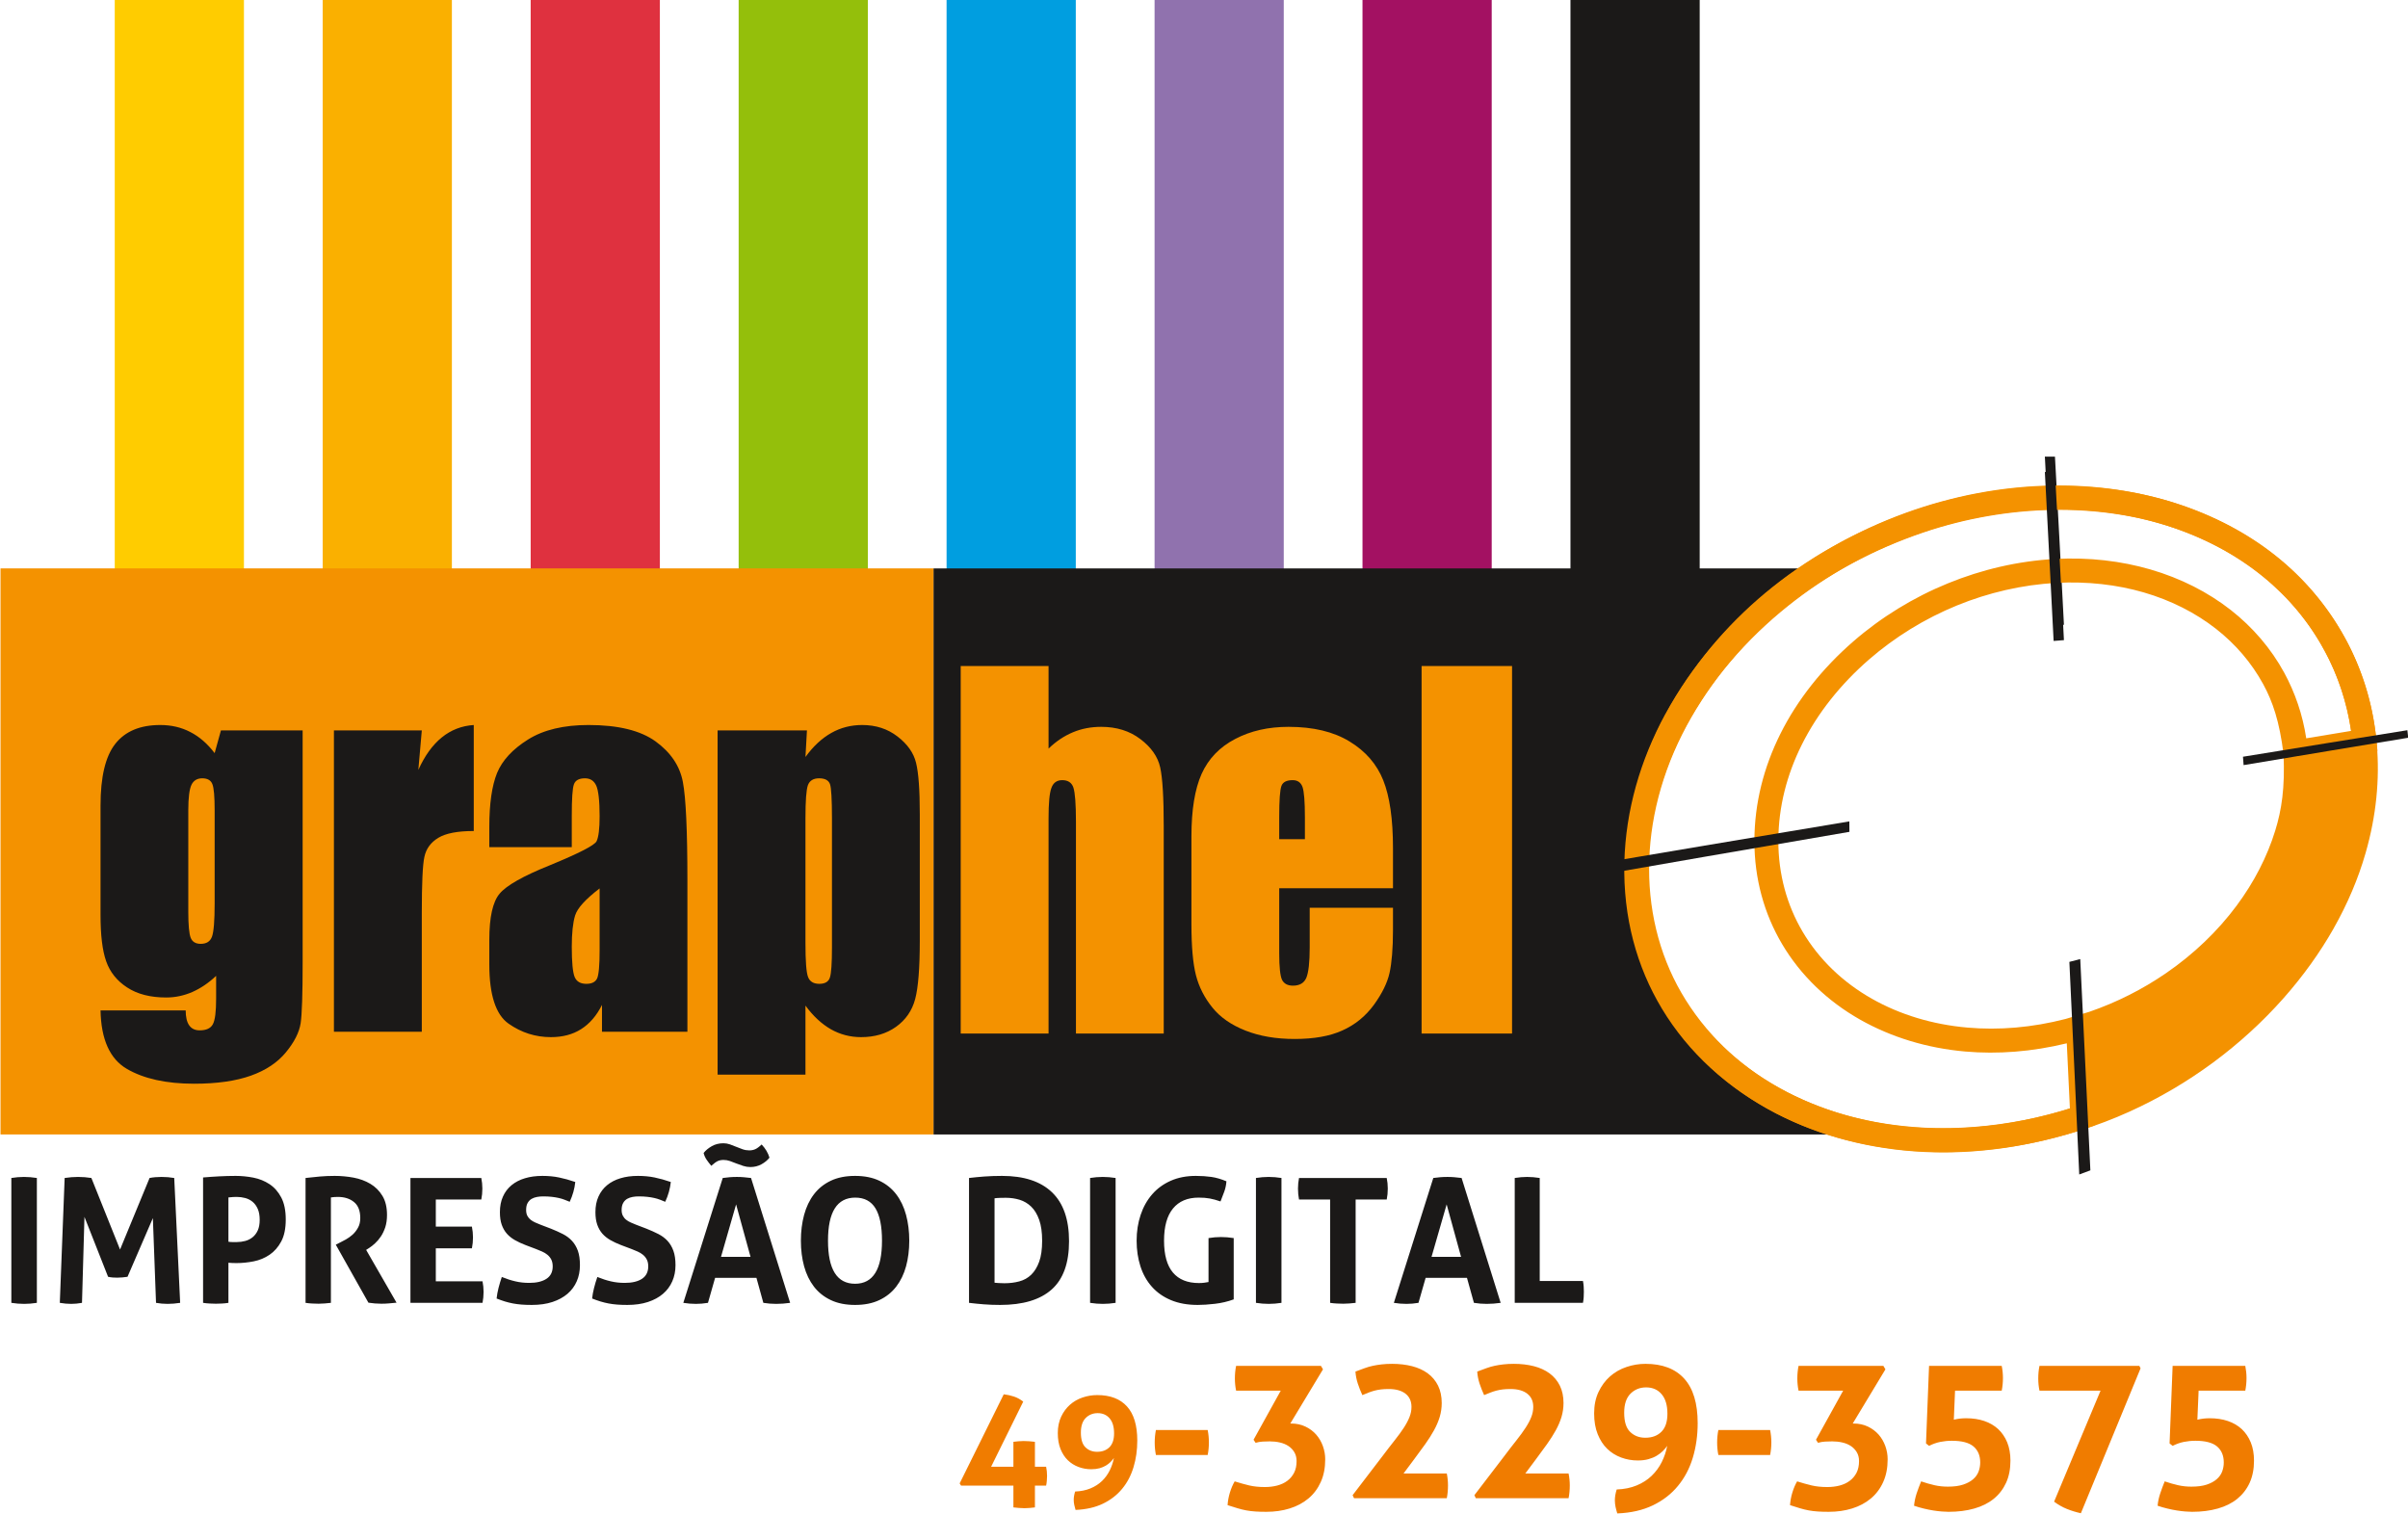 <?xml version="1.0" encoding="UTF-8"?>
<svg xmlns="http://www.w3.org/2000/svg" xmlns:xlink="http://www.w3.org/1999/xlink" width="401.4pt" height="252.4pt" viewBox="0 0 401.4 252.4" version="1.1">
<defs>
<clipPath id="clip1">
  <path d="M 373 121 L 401.398 121 L 401.398 128 L 373 128 Z M 373 121 "/>
</clipPath>
<clipPath id="clip2">
  <path d="M 159 227 L 376 227 L 376 252.398 L 159 252.398 Z M 159 227 "/>
</clipPath>
</defs>
<g id="surface1">
<path style=" stroke:none;fill-rule:evenodd;fill:rgb(95.702%,57.227%,0%);fill-opacity:1;" d="M 381.652 125.828 C 385.777 125.129 389.898 124.43 394.023 123.73 C 394.371 155.051 376.777 175.004 346.914 187.176 C 346.68 181.727 346.445 176.277 346.211 170.828 C 359.738 166.551 382.121 153.453 381.652 125.828 Z M 381.652 125.828 "/>
<path style=" stroke:none;fill-rule:evenodd;fill:rgb(100%,79.688%,0%);fill-opacity:1;" d="M 19.129 105.152 L 40.664 105.152 L 40.664 -0.066 L 19.129 -0.066 Z M 19.129 105.152 "/>
<path style=" stroke:none;fill-rule:evenodd;fill:rgb(98.047%,68.944%,0%);fill-opacity:1;" d="M 53.793 105.152 L 75.328 105.152 L 75.328 -0.066 L 53.793 -0.066 Z M 53.793 105.152 "/>
<path style=" stroke:none;fill-rule:evenodd;fill:rgb(87.5%,19.214%,24.706%);fill-opacity:1;" d="M 88.461 105.152 L 109.996 105.152 L 109.996 -0.066 L 88.461 -0.066 Z M 88.461 105.152 "/>
<path style=" stroke:none;fill-rule:evenodd;fill:rgb(58.006%,74.805%,4.315%);fill-opacity:1;" d="M 123.129 105.152 L 144.664 105.152 L 144.664 -0.066 L 123.129 -0.066 Z M 123.129 105.152 "/>
<path style=" stroke:none;fill-rule:evenodd;fill:rgb(0%,61.914%,87.889%);fill-opacity:1;" d="M 157.789 105.152 L 179.328 105.152 L 179.328 -0.066 L 157.789 -0.066 Z M 157.789 105.152 "/>
<path style=" stroke:none;fill-rule:evenodd;fill:rgb(56.444%,44.701%,68.164%);fill-opacity:1;" d="M 192.461 105.152 L 213.996 105.152 L 213.996 -0.066 L 192.461 -0.066 Z M 192.461 105.152 "/>
<path style=" stroke:none;fill-rule:evenodd;fill:rgb(63.867%,6.665%,38.426%);fill-opacity:1;" d="M 227.121 105.152 L 248.66 105.152 L 248.66 -0.066 L 227.121 -0.066 Z M 227.121 105.152 "/>
<path style=" stroke:none;fill-rule:evenodd;fill:rgb(10.594%,9.813%,9.424%);fill-opacity:1;" d="M 261.789 105.152 L 283.328 105.152 L 283.328 -0.066 L 261.789 -0.066 Z M 261.789 105.152 "/>
<path style=" stroke:none;fill-rule:evenodd;fill:rgb(10.594%,9.813%,9.424%);fill-opacity:1;" d="M 342.328 104.285 C 342.078 99.477 341.828 94.707 341.59 89.984 C 341.348 85.336 341.105 80.707 340.867 76.121 C 341.426 76.121 341.988 76.125 342.551 76.129 C 342.797 80.688 343.055 85.289 343.297 89.926 C 343.539 94.621 343.789 99.359 344.047 104.156 C 343.469 104.195 342.891 104.25 342.328 104.285 Z M 342.328 104.285 "/>
<path style=" stroke:none;fill-rule:evenodd;fill:rgb(10.594%,9.813%,9.424%);fill-opacity:1;" d="M 155.605 94.758 L 303.379 94.758 C 301.121 96.195 298.945 97.75 296.855 99.418 C 282.82 110.625 273.195 126.582 272.766 143.828 C 272.328 161.746 281.871 175.973 296.855 183.773 C 301.723 186.312 307.051 188.105 312.68 189.125 L 155.605 189.125 Z M 155.605 94.758 "/>
<path style=" stroke:none;fill-rule:evenodd;fill:rgb(95.702%,57.227%,0%);fill-opacity:1;" d="M 0.086 189.125 L 155.605 189.125 L 155.605 94.758 L 0.086 94.758 Z M 0.086 189.125 "/>
<path style=" stroke:none;fill-rule:evenodd;fill:rgb(10.594%,9.813%,9.424%);fill-opacity:1;" d="M 50.449 121.77 L 50.449 160.449 C 50.449 165.68 50.34 169.051 50.117 170.578 C 49.879 172.102 49.066 173.719 47.664 175.426 C 46.266 177.129 44.316 178.434 41.816 179.324 C 39.32 180.215 36.164 180.668 32.363 180.668 C 27.711 180.668 23.965 179.84 21.137 178.188 C 18.312 176.531 16.855 173.289 16.758 168.445 L 30.953 168.445 C 30.953 170.652 31.734 171.77 33.281 171.77 C 34.395 171.77 35.121 171.43 35.48 170.75 C 35.852 170.078 36.027 168.641 36.027 166.469 L 36.027 162.684 C 34.777 163.871 33.449 164.762 32.066 165.375 C 30.668 165.98 29.223 166.293 27.699 166.293 C 25.066 166.293 22.891 165.734 21.195 164.621 C 19.488 163.512 18.324 162.051 17.695 160.242 C 17.062 158.449 16.758 155.875 16.758 152.547 L 16.758 134.301 C 16.758 129.531 17.57 126.098 19.215 124.008 C 20.863 121.914 23.359 120.867 26.711 120.867 C 28.559 120.867 30.223 121.254 31.734 122.043 C 33.242 122.816 34.59 123.992 35.781 125.555 L 36.828 121.77 Z M 35.781 135.102 C 35.781 132.801 35.656 131.344 35.395 130.707 C 35.148 130.074 34.574 129.754 33.711 129.754 C 32.871 129.754 32.266 130.113 31.918 130.836 C 31.57 131.562 31.387 132.969 31.387 135.102 L 31.387 151.973 C 31.387 154.223 31.523 155.684 31.793 156.352 C 32.059 157.008 32.613 157.348 33.449 157.348 C 34.434 157.348 35.047 156.949 35.344 156.133 C 35.629 155.332 35.781 153.496 35.781 150.656 Z M 70.312 121.77 L 69.734 128.355 C 71.859 123.641 74.938 121.133 78.973 120.867 L 78.973 138.539 C 76.289 138.539 74.32 138.914 73.059 139.676 C 71.809 140.438 71.035 141.484 70.746 142.844 C 70.449 144.18 70.312 147.301 70.312 152.164 L 70.312 172 L 55.664 172 L 55.664 121.77 Z M 95.312 141.227 L 81.566 141.227 L 81.566 137.855 C 81.566 133.977 82.004 130.977 82.855 128.871 C 83.723 126.766 85.445 124.898 88.027 123.281 C 90.609 121.664 93.969 120.867 98.098 120.867 C 103.055 120.867 106.777 121.785 109.289 123.605 C 111.812 125.441 113.32 127.684 113.828 130.348 C 114.336 133.012 114.586 138.484 114.586 146.789 L 114.586 172 L 100.348 172 L 100.348 167.527 C 99.457 169.32 98.289 170.668 96.883 171.559 C 95.477 172.461 93.789 172.902 91.828 172.902 C 89.266 172.902 86.914 172.156 84.773 170.652 C 82.648 169.16 81.566 165.863 81.566 160.801 L 81.566 156.664 C 81.566 152.906 82.141 150.344 83.277 148.992 C 84.414 147.617 87.223 146.027 91.723 144.223 C 96.523 142.242 99.102 140.926 99.445 140.246 C 99.777 139.559 99.953 138.176 99.953 136.082 C 99.953 133.457 99.746 131.738 99.379 130.949 C 99.008 130.156 98.391 129.754 97.512 129.754 C 96.523 129.754 95.906 130.086 95.668 130.762 C 95.422 131.434 95.312 133.164 95.312 135.965 Z M 99.953 148.109 C 97.605 149.91 96.238 151.402 95.867 152.621 C 95.496 153.836 95.312 155.574 95.312 157.84 C 95.312 160.434 95.477 162.113 95.793 162.879 C 96.113 163.641 96.773 164.016 97.734 164.016 C 98.652 164.016 99.242 163.715 99.531 163.125 C 99.805 162.527 99.953 160.965 99.953 158.449 Z M 134.512 121.77 L 134.266 126.199 C 135.566 124.402 137.004 123.074 138.57 122.191 C 140.141 121.301 141.863 120.867 143.719 120.867 C 145.996 120.867 147.945 121.5 149.605 122.777 C 151.266 124.055 152.305 125.516 152.703 127.18 C 153.117 128.852 153.324 131.68 153.324 135.66 L 153.324 156.82 C 153.324 161.391 153.066 164.633 152.551 166.57 C 152.031 168.5 150.965 170.035 149.359 171.184 C 147.746 172.332 145.805 172.902 143.539 172.902 C 141.727 172.902 140.039 172.461 138.496 171.586 C 136.953 170.695 135.539 169.391 134.266 167.645 L 134.266 179.156 L 119.621 179.156 L 119.621 121.77 Z M 138.684 136.379 C 138.684 133.281 138.57 131.391 138.363 130.746 C 138.137 130.086 137.531 129.754 136.539 129.754 C 135.578 129.754 134.961 130.141 134.676 130.891 C 134.402 131.652 134.266 133.484 134.266 136.379 L 134.266 157.191 C 134.266 160.23 134.402 162.113 134.699 162.879 C 134.988 163.641 135.617 164.016 136.578 164.016 C 137.516 164.016 138.117 163.668 138.336 162.969 C 138.57 162.281 138.684 160.59 138.684 157.922 Z M 138.684 136.379 "/>
<path style=" stroke:none;fill-rule:evenodd;fill:rgb(95.702%,57.227%,0%);fill-opacity:1;" d="M 174.789 111.027 L 174.789 124.801 C 176.039 123.582 177.406 122.68 178.863 122.074 C 180.32 121.465 181.895 121.172 183.559 121.172 C 186.121 121.172 188.301 121.852 190.09 123.211 C 191.898 124.574 192.996 126.145 193.395 127.926 C 193.789 129.707 193.988 132.953 193.988 137.668 L 193.988 172.305 L 179.355 172.305 L 179.355 136.957 C 179.355 134.02 179.203 132.152 178.934 131.309 C 178.66 130.48 178.035 130.059 177.066 130.059 C 176.176 130.059 175.57 130.496 175.266 131.352 C 174.938 132.199 174.789 133.906 174.789 136.469 L 174.789 172.305 L 160.145 172.305 L 160.145 111.027 Z M 232.203 148.078 L 213.238 148.078 L 213.238 158.945 C 213.238 161.223 213.402 162.684 213.703 163.336 C 214.031 163.988 214.637 164.32 215.527 164.32 C 216.641 164.32 217.383 163.879 217.754 163.016 C 218.121 162.137 218.32 160.453 218.32 157.965 L 218.32 151.336 L 232.203 151.336 L 232.203 155.043 C 232.203 158.145 231.996 160.535 231.629 162.199 C 231.258 163.863 230.383 165.637 229.008 167.535 C 227.621 169.422 225.879 170.844 223.766 171.789 C 221.664 172.746 219.004 173.207 215.809 173.207 C 212.719 173.207 209.996 172.746 207.621 171.812 C 205.262 170.883 203.414 169.605 202.105 167.977 C 200.781 166.344 199.867 164.551 199.363 162.602 C 198.855 160.637 198.605 157.797 198.605 154.059 L 198.605 139.41 C 198.605 135.02 199.172 131.555 200.297 129.027 C 201.438 126.492 203.305 124.543 205.895 123.195 C 208.477 121.836 211.441 121.172 214.789 121.172 C 218.906 121.172 222.289 121.98 224.961 123.609 C 227.637 125.234 229.504 127.395 230.578 130.078 C 231.656 132.77 232.203 136.543 232.203 141.414 Z M 217.52 139.898 L 217.52 136.23 C 217.52 133.633 217.383 131.953 217.121 131.195 C 216.848 130.445 216.301 130.059 215.488 130.059 C 214.473 130.059 213.844 130.379 213.609 131.023 C 213.363 131.668 213.238 133.402 213.238 136.23 L 213.238 139.898 Z M 252.051 172.305 L 236.973 172.305 L 236.973 111.027 L 252.051 111.027 Z M 252.051 172.305 "/>
<path style=" stroke:none;fill-rule:evenodd;fill:rgb(95.702%,57.227%,0%);fill-opacity:1;" d="M 354.969 185.324 C 349.664 187.727 343.922 189.539 338.086 190.672 C 332.297 191.801 326.387 192.266 320.703 191.988 C 310.934 191.512 302.141 189.02 294.758 184.918 C 287.145 180.691 281.016 174.75 276.828 167.531 C 272.621 160.277 270.641 151.875 270.934 143.195 C 271.223 134.668 273.723 125.859 278.469 117.613 C 283.02 109.707 288.836 103.152 295.461 97.871 C 302.645 92.137 310.789 87.883 319.324 84.992 C 326.727 82.48 334.496 81.152 342.07 81.023 C 349.676 80.891 357.086 81.957 363.719 84.234 C 370.164 86.445 375.598 89.516 380.078 93.234 C 384.887 97.215 388.605 101.949 391.32 107.16 C 393.992 112.293 395.684 118.027 396.203 124.113 C 396.699 129.887 396.121 136 394.328 142.223 C 393.102 146.496 391.305 150.703 389.027 154.734 L 389.027 154.742 C 386.734 158.789 383.93 162.699 380.703 166.352 C 377.238 170.273 373.254 173.938 368.852 177.18 C 364.605 180.309 359.949 183.07 354.969 185.324 Z M 337.34 186.746 C 342.871 185.672 348.312 183.953 353.328 181.68 C 358.039 179.547 362.461 176.93 366.488 173.961 C 370.672 170.875 374.449 167.406 377.719 163.707 C 380.746 160.281 383.383 156.598 385.551 152.77 L 385.555 152.773 C 387.688 148.996 389.359 145.082 390.504 141.129 C 392.148 135.414 392.672 129.781 392.215 124.441 C 391.746 118.898 390.203 113.676 387.77 109.004 C 385.289 104.25 381.906 99.941 377.535 96.316 C 373.414 92.898 368.398 90.074 362.422 88.023 C 356.203 85.891 349.262 84.887 342.133 85.012 C 334.984 85.137 327.633 86.398 320.609 88.777 C 312.496 91.531 304.758 95.566 297.945 101 C 291.695 105.988 286.211 112.16 281.926 119.602 C 277.512 127.273 275.191 135.438 274.922 143.32 C 274.652 151.258 276.461 158.926 280.289 165.531 C 284.117 172.125 289.723 177.559 296.699 181.43 C 303.559 185.238 311.754 187.555 320.891 188 C 326.242 188.258 331.836 187.816 337.34 186.746 Z M 337.34 186.746 "/>
<path style=" stroke:none;fill-rule:evenodd;fill:rgb(95.702%,57.227%,0%);fill-opacity:1;" d="M 348.277 168.68 C 352.902 167.09 357.164 164.906 360.973 162.301 C 365.684 159.078 369.695 155.203 372.816 151.004 C 375.711 147.113 377.91 142.871 379.262 138.492 C 380.352 134.965 380.895 131.34 380.656 125.73 C 379.969 120.238 378.855 116.984 377.262 114.055 C 375.312 110.48 372.629 107.363 369.395 104.832 C 366.008 102.18 361.914 100.082 357.312 98.75 C 352.91 97.48 348.02 96.898 342.801 97.172 C 337.07 97.484 331.453 98.797 326.203 100.941 C 320.848 103.133 315.863 106.203 311.539 109.961 C 306.848 114.043 302.984 118.859 300.34 124.168 C 297.863 129.137 296.453 134.531 296.441 140.133 C 296.426 145.758 297.883 150.922 300.496 155.344 C 303.211 159.938 307.184 163.758 312.055 166.512 C 316.727 169.156 322.141 170.797 327.945 171.309 C 333.188 171.773 338.738 171.316 344.336 169.867 Z M 348.473 172.82 L 349.098 186.109 L 349.164 187.609 L 347.746 188.094 C 338.613 191.184 329.414 192.461 320.695 192.043 C 311.781 191.613 303.336 189.406 295.934 185.551 C 287.953 181.395 281.441 175.473 277.039 168.172 C 272.824 161.18 270.551 152.934 270.77 143.781 C 270.984 135.066 273.453 126.68 277.59 119.055 L 277.598 119.055 C 281.961 111.016 288.195 103.781 295.613 97.855 C 302.203 92.59 309.68 88.41 317.598 85.523 C 325.434 82.672 333.719 81.078 342.047 80.945 C 349.453 80.824 356.367 81.883 362.57 83.871 C 369.164 85.984 374.984 89.156 379.789 93.078 C 384.398 96.844 388.227 101.41 391.035 106.609 C 393.746 111.625 395.52 117.25 396.121 123.312 L 396.309 125.172 L 394.453 125.48 L 384.801 127.074 C 384.953 131.309 384.348 135.559 383.078 139.664 C 381.59 144.484 379.184 149.133 376.023 153.383 C 372.633 157.938 368.305 162.129 363.227 165.602 C 358.844 168.602 353.887 171.078 348.473 172.82 Z M 292.449 140.133 C 292.469 133.867 294.023 127.871 296.758 122.383 C 299.633 116.605 303.836 111.367 308.926 106.941 C 313.562 102.91 318.922 99.609 324.703 97.25 C 330.359 94.938 336.414 93.52 342.598 93.184 C 348.258 92.883 353.594 93.523 358.422 94.922 C 363.523 96.398 368.07 98.73 371.852 101.688 C 375.516 104.559 378.555 108.094 380.766 112.145 C 382.578 115.477 383.84 119.152 384.438 123.086 L 391.922 121.848 C 391.219 117.043 389.703 112.562 387.512 108.504 C 384.953 103.766 381.465 99.602 377.27 96.176 C 372.84 92.559 367.461 89.629 361.355 87.672 C 355.547 85.809 349.066 84.82 342.109 84.934 C 334.242 85.059 326.391 86.57 318.961 89.281 C 311.453 92.016 304.359 95.984 298.098 100.984 C 291.086 106.582 285.203 113.398 281.105 120.961 L 281.109 120.965 C 277.254 128.07 274.953 135.84 274.758 143.875 C 274.559 152.234 276.621 159.75 280.461 166.109 C 284.473 172.762 290.445 178.18 297.777 182 C 304.68 185.594 312.559 187.652 320.883 188.051 C 328.664 188.426 336.855 187.363 345.039 184.773 L 344.523 173.93 C 338.73 175.344 333.008 175.773 327.598 175.301 C 321.234 174.738 315.266 172.922 310.078 169.988 C 304.609 166.891 300.129 162.574 297.059 157.379 C 294.09 152.355 292.434 146.504 292.449 140.133 Z M 292.449 140.133 "/>
<path style=" stroke:none;fill-rule:evenodd;fill:rgb(10.594%,9.813%,9.424%);fill-opacity:1;" d="M 256.586 145.633 C 266.164 144.008 275.367 142.449 284.137 140.973 C 292.516 139.562 300.578 138.215 308.273 136.934 C 308.273 137.523 308.289 138.098 308.289 138.676 C 300.594 139.996 292.52 141.387 284.113 142.84 C 275.312 144.363 266.113 145.969 256.504 147.645 C 256.531 146.98 256.559 146.316 256.586 145.633 Z M 256.586 145.633 "/>
<g clip-path="url(#clip1)" clip-rule="nonzero">
<path style=" stroke:none;fill-rule:evenodd;fill:rgb(10.594%,9.813%,9.424%);fill-opacity:1;" d="M 373.891 126.156 C 378.84 125.355 383.629 124.578 388.246 123.832 C 392.73 123.109 397.059 122.41 401.297 121.734 C 401.344 122.164 401.391 122.574 401.434 122.992 C 397.203 123.691 392.855 124.41 388.371 125.156 C 383.738 125.926 378.953 126.723 373.996 127.551 C 373.953 127.086 373.922 126.621 373.891 126.156 Z M 373.891 126.156 "/>
</g>
<path style=" stroke:none;fill-rule:evenodd;fill:rgb(10.594%,9.813%,9.424%);fill-opacity:1;" d="M 346.598 195.797 C 346.316 189.727 346.039 183.699 345.766 177.762 C 345.492 171.895 345.219 166.102 344.953 160.355 C 345.562 160.191 346.172 160.047 346.766 159.887 C 347.047 165.602 347.32 171.363 347.594 177.195 C 347.871 183.102 348.164 189.074 348.453 195.109 C 347.844 195.336 347.211 195.566 346.598 195.797 Z M 346.598 195.797 "/>
<path style=" stroke:none;fill-rule:evenodd;fill:rgb(10.594%,9.813%,9.424%);fill-opacity:1;" d="M 342.328 106.852 C 342.078 102.039 341.828 97.27 341.59 92.547 C 341.348 87.898 341.105 83.27 340.867 78.684 C 341.426 78.688 341.988 78.691 342.551 78.691 C 342.797 83.25 343.055 87.855 343.297 92.488 C 343.539 97.184 343.789 101.922 344.047 106.719 C 343.469 106.762 342.891 106.812 342.328 106.852 Z M 342.328 106.852 "/>
<path style=" stroke:none;fill-rule:evenodd;fill:rgb(10.594%,9.813%,9.424%);fill-opacity:1;" d="M 1.891 196.383 C 2.602 196.266 3.305 196.207 4 196.207 C 4.695 196.207 5.41 196.266 6.145 196.383 L 6.145 217.199 C 5.41 217.312 4.707 217.371 4.031 217.371 C 3.316 217.371 2.602 217.312 1.891 217.199 Z M 10.777 196.383 C 11.547 196.266 12.289 196.207 13.008 196.207 C 13.758 196.207 14.504 196.266 15.234 196.383 L 20.012 208.312 L 24.934 196.383 C 25.531 196.266 26.199 196.207 26.934 196.207 C 27.664 196.207 28.371 196.266 29.043 196.383 L 30.031 217.199 C 29.293 217.312 28.602 217.371 27.945 217.371 C 27.289 217.371 26.645 217.312 26.008 217.199 L 25.484 203.07 L 21.258 212.855 C 20.988 212.895 20.707 212.93 20.414 212.957 C 20.129 212.984 19.84 213 19.543 213 C 19.293 213 19.043 212.992 18.793 212.973 C 18.539 212.953 18.285 212.914 18.016 212.855 L 14.078 202.867 L 13.668 217.199 C 13.055 217.312 12.457 217.371 11.879 217.371 C 11.258 217.371 10.621 217.312 9.969 217.199 Z M 33.852 196.297 C 34.738 196.219 35.637 196.156 36.539 196.109 C 37.453 196.062 38.367 196.035 39.289 196.035 C 40.258 196.035 41.238 196.133 42.234 196.324 C 43.227 196.52 44.121 196.883 44.922 197.41 C 45.727 197.941 46.379 198.68 46.879 199.625 C 47.383 200.574 47.633 201.797 47.633 203.305 C 47.633 204.809 47.383 206.027 46.879 206.965 C 46.379 207.902 45.73 208.641 44.938 209.18 C 44.148 209.719 43.266 210.086 42.289 210.281 C 41.316 210.473 40.355 210.57 39.41 210.57 C 39.16 210.57 38.918 210.566 38.699 210.555 C 38.477 210.547 38.273 210.531 38.078 210.512 L 38.078 217.199 C 37.711 217.258 37.355 217.297 37.008 217.312 C 36.66 217.336 36.32 217.344 35.996 217.344 C 35.684 217.344 35.348 217.336 34.98 217.312 C 34.613 217.297 34.238 217.258 33.852 217.199 Z M 38.078 207.012 C 38.309 207.047 38.527 207.066 38.73 207.066 C 38.934 207.066 39.18 207.066 39.469 207.066 C 39.949 207.066 40.418 207.004 40.887 206.879 C 41.348 206.754 41.758 206.547 42.117 206.254 C 42.473 205.965 42.758 205.586 42.973 205.113 C 43.184 204.637 43.289 204.055 43.289 203.363 C 43.289 202.645 43.184 202.043 42.973 201.551 C 42.758 201.059 42.473 200.664 42.117 200.363 C 41.758 200.066 41.348 199.852 40.887 199.727 C 40.418 199.602 39.949 199.539 39.469 199.539 C 39.254 199.539 39.059 199.543 38.871 199.555 C 38.691 199.562 38.422 199.586 38.078 199.625 Z M 50.934 196.383 C 51.781 196.289 52.578 196.203 53.324 196.137 C 54.062 196.07 54.891 196.035 55.793 196.035 C 56.859 196.035 57.906 196.133 58.941 196.324 C 59.973 196.52 60.902 196.859 61.73 197.352 C 62.562 197.844 63.23 198.512 63.742 199.352 C 64.258 200.191 64.512 201.258 64.512 202.551 C 64.512 203.32 64.414 204 64.223 204.594 C 64.027 205.18 63.781 205.695 63.484 206.141 C 63.184 206.586 62.859 206.965 62.512 207.281 C 62.164 207.602 61.84 207.859 61.531 208.051 L 61.035 208.371 L 66.102 217.172 C 65.719 217.211 65.312 217.246 64.887 217.285 C 64.461 217.324 64.027 217.344 63.586 217.344 C 62.852 217.344 62.129 217.285 61.414 217.172 L 55.973 207.5 L 56.664 207.152 C 56.934 207.016 57.262 206.844 57.652 206.633 C 58.035 206.418 58.406 206.152 58.766 205.836 C 59.121 205.516 59.422 205.133 59.672 204.68 C 59.93 204.227 60.055 203.688 60.055 203.07 C 60.055 201.855 59.707 200.961 59.012 200.395 C 58.316 199.824 57.414 199.539 56.316 199.539 C 55.895 199.539 55.508 199.57 55.16 199.625 L 55.16 217.199 C 54.812 217.238 54.465 217.27 54.117 217.301 C 53.77 217.328 53.434 217.344 53.102 217.344 C 52.777 217.344 52.43 217.336 52.062 217.312 C 51.695 217.297 51.32 217.258 50.934 217.199 Z M 68.418 196.383 L 80.23 196.383 C 80.348 196.961 80.406 197.551 80.406 198.148 C 80.406 198.785 80.348 199.395 80.23 199.973 L 72.648 199.973 L 72.648 204.492 L 78.664 204.492 C 78.785 205.105 78.844 205.707 78.844 206.285 C 78.844 206.902 78.785 207.512 78.664 208.109 L 72.648 208.109 L 72.648 213.609 L 80.434 213.609 C 80.547 214.188 80.609 214.777 80.609 215.375 C 80.609 216.012 80.547 216.621 80.434 217.199 L 68.418 217.199 Z M 87.586 207.559 C 86.93 207.309 86.344 207.031 85.82 206.734 C 85.297 206.434 84.855 206.078 84.488 205.664 C 84.121 205.246 83.84 204.75 83.633 204.172 C 83.43 203.59 83.332 202.898 83.332 202.086 C 83.332 201.102 83.496 200.234 83.84 199.48 C 84.172 198.727 84.652 198.098 85.27 197.586 C 85.891 197.074 86.629 196.688 87.496 196.43 C 88.367 196.164 89.344 196.035 90.418 196.035 C 91.41 196.035 92.328 196.121 93.188 196.297 C 94.043 196.473 94.949 196.723 95.895 197.051 C 95.781 198.168 95.469 199.27 94.969 200.352 C 94.68 200.234 94.383 200.117 94.086 200 C 93.785 199.887 93.469 199.789 93.133 199.715 C 92.789 199.637 92.414 199.574 91.988 199.527 C 91.562 199.477 91.082 199.453 90.539 199.453 C 90.211 199.453 89.879 199.48 89.539 199.539 C 89.203 199.598 88.898 199.703 88.629 199.855 C 88.355 200.012 88.137 200.238 87.961 200.535 C 87.789 200.836 87.703 201.227 87.703 201.711 C 87.703 202.098 87.77 202.418 87.902 202.68 C 88.039 202.941 88.223 203.164 88.453 203.348 C 88.688 203.531 88.949 203.684 89.234 203.809 C 89.527 203.934 89.816 204.055 90.105 204.172 L 91.844 204.836 C 92.574 205.129 93.242 205.426 93.84 205.734 C 94.438 206.043 94.945 206.426 95.359 206.879 C 95.777 207.332 96.098 207.883 96.332 208.527 C 96.562 209.176 96.672 209.973 96.672 210.918 C 96.672 211.902 96.496 212.801 96.141 213.609 C 95.785 214.422 95.27 215.117 94.594 215.695 C 93.914 216.273 93.082 216.727 92.09 217.055 C 91.094 217.383 89.953 217.547 88.656 217.547 C 88.02 217.547 87.449 217.527 86.949 217.488 C 86.445 217.449 85.969 217.387 85.516 217.301 C 85.062 217.215 84.613 217.102 84.164 216.969 C 83.727 216.832 83.262 216.668 82.781 216.477 C 82.84 215.914 82.945 215.332 83.098 214.723 C 83.254 214.117 83.438 213.504 83.648 212.887 C 84.461 213.215 85.223 213.461 85.938 213.621 C 86.652 213.789 87.414 213.871 88.223 213.871 C 89.441 213.871 90.395 213.645 91.09 213.191 C 91.785 212.738 92.133 212.047 92.133 211.117 C 92.133 210.656 92.043 210.27 91.887 209.961 C 91.723 209.652 91.508 209.391 91.246 209.18 C 90.988 208.969 90.695 208.789 90.363 208.645 C 90.039 208.5 89.699 208.359 89.352 208.227 Z M 103.508 207.559 C 102.855 207.309 102.266 207.031 101.746 206.734 C 101.223 206.434 100.777 206.078 100.41 205.664 C 100.047 205.246 99.762 204.75 99.559 204.172 C 99.355 203.59 99.254 202.898 99.254 202.086 C 99.254 201.102 99.418 200.234 99.762 199.48 C 100.098 198.727 100.578 198.098 101.195 197.586 C 101.812 197.074 102.555 196.688 103.422 196.43 C 104.289 196.164 105.266 196.035 106.348 196.035 C 107.328 196.035 108.254 196.121 109.113 196.297 C 109.973 196.473 110.871 196.723 111.82 197.051 C 111.703 198.168 111.395 199.27 110.891 200.352 C 110.605 200.234 110.309 200.117 110.012 200 C 109.711 199.887 109.391 199.789 109.055 199.715 C 108.715 199.637 108.336 199.574 107.91 199.527 C 107.484 199.477 107.004 199.453 106.465 199.453 C 106.137 199.453 105.801 199.48 105.465 199.539 C 105.129 199.598 104.824 199.703 104.555 199.855 C 104.281 200.012 104.059 200.238 103.887 200.535 C 103.715 200.836 103.621 201.227 103.621 201.711 C 103.621 202.098 103.691 202.418 103.828 202.68 C 103.965 202.941 104.145 203.164 104.379 203.348 C 104.609 203.531 104.871 203.684 105.16 203.809 C 105.449 203.934 105.738 204.055 106.027 204.172 L 107.766 204.836 C 108.496 205.129 109.164 205.426 109.762 205.734 C 110.363 206.043 110.867 206.426 111.285 206.879 C 111.699 207.332 112.023 207.883 112.254 208.527 C 112.488 209.176 112.602 209.973 112.602 210.918 C 112.602 211.902 112.422 212.801 112.066 213.609 C 111.711 214.422 111.191 215.117 110.516 215.695 C 109.844 216.273 109.008 216.727 108.012 217.055 C 107.016 217.383 105.871 217.547 104.578 217.547 C 103.945 217.547 103.371 217.527 102.871 217.488 C 102.371 217.449 101.895 217.387 101.441 217.301 C 100.988 217.215 100.539 217.102 100.094 216.969 C 99.648 216.832 99.188 216.668 98.703 216.477 C 98.762 215.914 98.867 215.332 99.023 214.723 C 99.172 214.117 99.359 213.504 99.574 212.887 C 100.383 213.215 101.145 213.461 101.859 213.621 C 102.574 213.789 103.336 213.871 104.145 213.871 C 105.363 213.871 106.32 213.645 107.016 213.191 C 107.703 212.738 108.059 212.047 108.059 211.117 C 108.059 210.656 107.973 210.27 107.809 209.961 C 107.648 209.652 107.434 209.391 107.172 209.18 C 106.914 208.969 106.617 208.789 106.289 208.645 C 105.961 208.5 105.621 208.359 105.277 208.227 Z M 120.477 196.383 C 120.883 196.324 121.27 196.281 121.633 196.254 C 121.996 196.223 122.406 196.207 122.852 196.207 C 123.238 196.207 123.613 196.223 123.98 196.254 C 124.348 196.281 124.754 196.324 125.195 196.383 L 131.711 217.199 C 130.914 217.312 130.145 217.371 129.395 217.371 C 128.66 217.371 127.945 217.312 127.246 217.199 L 126.094 213.031 L 119.203 213.031 L 118.016 217.199 C 117.32 217.312 116.652 217.371 116.016 217.371 C 115.305 217.371 114.598 217.312 113.906 217.199 Z M 125.109 209.527 L 122.703 200.785 L 120.188 209.527 Z M 117.289 192.215 C 117.621 191.789 118.066 191.414 118.641 191.086 C 119.203 190.758 119.859 190.594 120.594 190.594 C 120.961 190.594 121.32 190.656 121.68 190.781 C 122.035 190.906 122.387 191.043 122.734 191.188 C 123.078 191.332 123.438 191.465 123.789 191.594 C 124.148 191.719 124.52 191.781 124.906 191.781 C 125.254 191.781 125.578 191.719 125.871 191.594 C 126.176 191.465 126.539 191.199 126.961 190.797 C 127.598 191.469 128.035 192.203 128.266 192.996 C 127.938 193.422 127.492 193.789 126.934 194.098 C 126.371 194.406 125.758 194.559 125.078 194.559 C 124.672 194.559 124.277 194.496 123.895 194.371 C 123.508 194.246 123.129 194.109 122.762 193.969 C 122.395 193.82 122.035 193.688 121.68 193.559 C 121.32 193.434 120.969 193.375 120.621 193.375 C 120.234 193.375 119.902 193.441 119.621 193.574 C 119.344 193.711 118.992 193.969 118.566 194.355 C 118.277 194.012 118.016 193.668 117.785 193.332 C 117.555 192.992 117.387 192.621 117.289 192.215 Z M 142.535 217.547 C 140.977 217.547 139.621 217.277 138.484 216.734 C 137.344 216.195 136.41 215.445 135.676 214.492 C 134.941 213.535 134.398 212.406 134.039 211.105 C 133.684 209.801 133.504 208.379 133.504 206.836 C 133.504 205.289 133.684 203.859 134.039 202.535 C 134.398 201.215 134.941 200.07 135.676 199.105 C 136.41 198.141 137.344 197.387 138.484 196.844 C 139.621 196.305 140.977 196.035 142.535 196.035 C 144.102 196.035 145.453 196.305 146.59 196.844 C 147.73 197.387 148.664 198.141 149.398 199.105 C 150.133 200.07 150.68 201.215 151.035 202.535 C 151.391 203.859 151.57 205.289 151.57 206.836 C 151.57 208.379 151.391 209.801 151.035 211.105 C 150.68 212.406 150.133 213.535 149.398 214.492 C 148.664 215.445 147.73 216.195 146.59 216.734 C 145.453 217.277 144.102 217.547 142.535 217.547 Z M 142.535 214.016 C 145.531 214.016 147.023 211.621 147.023 206.836 C 147.023 204.441 146.664 202.645 145.941 201.449 C 145.215 200.254 144.09 199.656 142.566 199.656 C 139.535 199.656 138.023 202.047 138.023 206.836 C 138.023 211.621 139.527 214.016 142.535 214.016 Z M 161.531 196.383 C 162.34 196.289 163.188 196.203 164.078 196.137 C 164.965 196.07 165.949 196.035 167.031 196.035 C 170.68 196.035 173.453 196.941 175.352 198.758 C 177.254 200.574 178.203 203.293 178.203 206.922 C 178.203 210.57 177.238 213.254 175.309 214.969 C 173.379 216.688 170.516 217.547 166.711 217.547 C 165.727 217.547 164.82 217.512 163.992 217.445 C 163.16 217.379 162.34 217.297 161.531 217.199 Z M 165.785 213.844 C 165.953 213.859 166.18 213.879 166.453 213.898 C 166.723 213.918 167.051 213.93 167.434 213.93 C 168.324 213.93 169.148 213.828 169.91 213.621 C 170.672 213.422 171.336 213.051 171.895 212.512 C 172.453 211.969 172.898 211.246 173.227 210.336 C 173.555 209.43 173.719 208.262 173.719 206.836 C 173.719 205.445 173.555 204.285 173.227 203.363 C 172.898 202.434 172.453 201.699 171.895 201.16 C 171.336 200.621 170.691 200.238 169.969 200.016 C 169.242 199.797 168.477 199.684 167.664 199.684 C 167.398 199.684 167.078 199.688 166.727 199.699 C 166.367 199.707 166.055 199.73 165.785 199.77 Z M 181.711 196.383 C 182.426 196.266 183.129 196.207 183.824 196.207 C 184.52 196.207 185.23 196.266 185.965 196.383 L 185.965 217.199 C 185.23 217.312 184.527 217.371 183.852 217.371 C 183.137 217.371 182.426 217.312 181.711 217.199 Z M 201.453 206.402 C 202.164 206.285 202.863 206.227 203.539 206.227 C 204.215 206.227 204.922 206.285 205.652 206.402 L 205.652 216.621 C 204.652 216.988 203.602 217.234 202.512 217.359 C 201.422 217.484 200.469 217.547 199.66 217.547 C 197.961 217.547 196.477 217.281 195.203 216.75 C 193.93 216.219 192.867 215.477 192.02 214.523 C 191.164 213.566 190.531 212.434 190.105 211.117 C 189.684 209.809 189.469 208.379 189.469 206.836 C 189.469 205.289 189.691 203.859 190.137 202.535 C 190.578 201.215 191.219 200.07 192.062 199.105 C 192.898 198.141 193.934 197.387 195.16 196.844 C 196.383 196.305 197.777 196.035 199.34 196.035 C 200.27 196.035 201.133 196.094 201.934 196.207 C 202.734 196.324 203.566 196.566 204.438 196.934 C 204.398 197.512 204.285 198.074 204.09 198.625 C 203.895 199.176 203.684 199.73 203.453 200.293 C 202.777 200.059 202.18 199.898 201.656 199.801 C 201.137 199.703 200.52 199.656 199.805 199.656 C 197.953 199.656 196.527 200.258 195.535 201.465 C 194.539 202.672 194.039 204.461 194.039 206.836 C 194.039 209.207 194.535 210.98 195.52 212.148 C 196.504 213.316 197.953 213.898 199.863 213.898 C 200.191 213.898 200.484 213.879 200.746 213.844 C 201.008 213.805 201.242 213.762 201.453 213.727 Z M 209.359 196.383 C 210.074 196.266 210.777 196.207 211.473 196.207 C 212.164 196.207 212.883 196.266 213.613 196.383 L 213.613 217.199 C 212.883 217.312 212.18 217.371 211.504 217.371 C 210.789 217.371 210.074 217.312 209.359 217.199 Z M 221.723 199.973 L 216.539 199.973 C 216.426 199.395 216.367 198.785 216.367 198.148 C 216.367 197.551 216.426 196.961 216.539 196.383 L 231.16 196.383 C 231.277 196.961 231.336 197.551 231.336 198.148 C 231.336 198.785 231.277 199.395 231.16 199.973 L 225.977 199.973 L 225.977 217.199 C 225.633 217.238 225.285 217.27 224.938 217.301 C 224.59 217.328 224.246 217.344 223.922 217.344 C 223.598 217.344 223.242 217.336 222.867 217.312 C 222.488 217.297 222.109 217.258 221.723 217.199 Z M 238.922 196.383 C 239.324 196.324 239.711 196.281 240.078 196.254 C 240.445 196.223 240.848 196.207 241.289 196.207 C 241.68 196.207 242.059 196.223 242.426 196.254 C 242.789 196.281 243.195 196.324 243.641 196.383 L 250.152 217.199 C 249.359 217.312 248.59 217.371 247.836 217.371 C 247.105 217.371 246.391 217.312 245.695 217.199 L 244.535 213.031 L 237.645 213.031 L 236.453 217.199 C 235.766 217.312 235.098 217.371 234.461 217.371 C 233.746 217.371 233.039 217.312 232.348 217.199 Z M 243.551 209.527 L 241.148 200.785 L 238.629 209.527 Z M 252.496 196.383 C 253.211 196.266 253.898 196.207 254.551 196.207 C 255.23 196.207 255.934 196.266 256.664 196.383 L 256.664 213.551 L 263.871 213.551 C 263.934 213.879 263.973 214.195 263.992 214.492 C 264.012 214.793 264.02 215.078 264.02 215.348 C 264.02 215.656 264.012 215.961 263.992 216.258 C 263.973 216.559 263.934 216.871 263.871 217.199 L 252.496 217.199 Z M 252.496 196.383 "/>
<g clip-path="url(#clip2)" clip-rule="nonzero">
<path style=" stroke:none;fill-rule:evenodd;fill:rgb(94.139%,48.631%,0%);fill-opacity:1;" d="M 159.969 247.301 L 167.32 232.445 C 167.91 232.512 168.473 232.641 169.02 232.82 C 169.566 233 170.078 233.285 170.566 233.664 L 165.215 244.52 L 168.93 244.52 L 168.93 240.367 C 169.223 240.332 169.508 240.301 169.785 240.273 C 170.062 240.25 170.348 240.234 170.645 240.234 C 170.953 240.234 171.266 240.25 171.578 240.273 C 171.891 240.301 172.199 240.332 172.516 240.367 L 172.516 244.52 L 174.383 244.52 C 174.488 245.023 174.539 245.543 174.539 246.078 C 174.539 246.34 174.527 246.605 174.496 246.887 C 174.477 247.164 174.434 247.422 174.383 247.664 L 172.516 247.664 L 172.516 251.301 C 172.219 251.336 171.934 251.367 171.656 251.391 C 171.383 251.418 171.094 251.434 170.801 251.434 C 170.488 251.434 170.176 251.418 169.863 251.391 C 169.551 251.367 169.242 251.336 168.93 251.301 L 168.93 247.664 L 160.203 247.664 Z M 179.289 251.719 C 179.203 251.441 179.133 251.164 179.074 250.883 C 179.012 250.609 178.984 250.324 178.984 250.027 C 178.984 249.613 179.062 249.156 179.219 248.652 C 180.164 248.617 181.02 248.445 181.773 248.133 C 182.527 247.82 183.164 247.41 183.699 246.898 C 184.227 246.387 184.652 245.801 184.98 245.145 C 185.309 244.488 185.539 243.793 185.684 243.066 C 185.527 243.293 185.34 243.512 185.121 243.73 C 184.906 243.945 184.648 244.145 184.344 244.328 C 184.039 244.508 183.691 244.656 183.297 244.77 C 182.895 244.879 182.438 244.938 181.914 244.938 C 181.172 244.938 180.461 244.812 179.789 244.562 C 179.113 244.309 178.52 243.938 178.008 243.445 C 177.496 242.953 177.09 242.328 176.785 241.574 C 176.484 240.82 176.328 239.934 176.328 238.91 C 176.328 237.871 176.52 236.961 176.891 236.172 C 177.262 235.383 177.754 234.723 178.359 234.184 C 178.965 233.648 179.664 233.246 180.461 232.977 C 181.262 232.707 182.074 232.574 182.906 232.574 C 185.066 232.574 186.723 233.207 187.867 234.473 C 189.008 235.734 189.578 237.629 189.578 240.156 C 189.578 241.734 189.371 243.211 188.953 244.586 C 188.539 245.961 187.91 247.168 187.059 248.195 C 186.211 249.23 185.141 250.055 183.852 250.68 C 182.562 251.301 181.039 251.648 179.289 251.719 Z M 182.879 242.031 C 183.742 242.031 184.43 241.773 184.945 241.262 C 185.453 240.75 185.711 239.988 185.711 238.961 C 185.711 237.871 185.465 237.035 184.969 236.457 C 184.477 235.879 183.812 235.586 182.98 235.586 C 182.188 235.586 181.52 235.855 180.98 236.391 C 180.445 236.93 180.176 237.742 180.176 238.832 C 180.176 239.977 180.434 240.793 180.945 241.289 C 181.453 241.781 182.102 242.031 182.879 242.031 Z M 201.312 238.398 C 201.449 239.078 201.516 239.766 201.516 240.461 C 201.516 241.188 201.449 241.883 201.312 242.562 L 192.684 242.562 C 192.551 241.883 192.484 241.195 192.484 240.5 C 192.484 239.773 192.551 239.078 192.684 238.398 Z M 208.961 240.023 L 213.496 231.836 L 206.051 231.836 C 205.914 231.16 205.848 230.48 205.848 229.809 C 205.848 229.082 205.914 228.387 206.051 227.707 L 220.195 227.707 L 220.535 228.285 L 215.086 237.316 L 215.223 237.316 C 216.102 237.316 216.895 237.488 217.605 237.824 C 218.316 238.164 218.914 238.609 219.398 239.16 C 219.883 239.715 220.258 240.352 220.516 241.074 C 220.777 241.797 220.906 242.527 220.906 243.273 C 220.906 244.719 220.66 245.984 220.16 247.078 C 219.664 248.176 218.977 249.086 218.098 249.82 C 217.219 250.555 216.18 251.105 214.984 251.477 C 213.789 251.852 212.492 252.035 211.094 252.035 C 210.414 252.035 209.812 252.02 209.285 251.984 C 208.746 251.953 208.246 251.887 207.762 251.801 C 207.273 251.711 206.785 251.59 206.289 251.441 C 205.789 251.297 205.238 251.121 204.629 250.922 C 204.676 250.219 204.805 249.523 205.02 248.82 C 205.234 248.121 205.496 247.5 205.816 246.961 C 206.672 247.23 207.477 247.457 208.234 247.637 C 208.988 247.816 209.863 247.906 210.855 247.906 C 211.578 247.906 212.258 247.824 212.902 247.656 C 213.547 247.484 214.105 247.227 214.578 246.875 C 215.051 246.527 215.43 246.078 215.711 245.539 C 215.996 244.996 216.133 244.344 216.133 243.574 C 216.133 243.012 216.008 242.52 215.762 242.105 C 215.516 241.688 215.188 241.344 214.781 241.074 C 214.371 240.801 213.902 240.605 213.359 240.48 C 212.82 240.355 212.254 240.293 211.664 240.293 C 211.285 240.293 210.891 240.305 210.484 240.328 C 210.078 240.352 209.684 240.418 209.301 240.531 Z M 225.473 249.262 L 230.414 242.801 C 231.18 241.781 231.867 240.895 232.477 240.125 C 233.086 239.359 233.598 238.652 234.016 238.012 C 234.434 237.367 234.746 236.77 234.961 236.219 C 235.18 235.668 235.285 235.105 235.285 234.543 C 235.285 233.594 234.953 232.859 234.289 232.344 C 233.621 231.824 232.691 231.566 231.496 231.566 C 230.996 231.566 230.566 231.586 230.195 231.633 C 229.82 231.68 229.465 231.746 229.121 231.836 C 228.789 231.926 228.453 232.035 228.129 232.16 C 227.801 232.281 227.453 232.422 227.098 232.582 C 226.805 231.949 226.551 231.305 226.336 230.652 C 226.121 229.996 225.992 229.332 225.945 228.656 C 226.488 228.453 226.988 228.266 227.453 228.098 C 227.914 227.926 228.383 227.793 228.855 227.691 C 229.328 227.59 229.82 227.512 230.328 227.457 C 230.836 227.398 231.414 227.367 232.07 227.367 C 233.266 227.367 234.371 227.5 235.387 227.758 C 236.402 228.02 237.277 228.418 238.008 228.961 C 238.742 229.5 239.312 230.184 239.719 231.008 C 240.121 231.828 240.328 232.797 240.328 233.902 C 240.328 234.715 240.211 235.488 239.988 236.234 C 239.762 236.977 239.445 237.715 239.039 238.449 C 238.633 239.184 238.156 239.941 237.602 240.719 C 237.047 241.496 236.434 242.336 235.758 243.238 L 233.965 245.641 L 241.172 245.641 C 241.309 246.316 241.371 246.98 241.371 247.637 C 241.371 248.379 241.309 249.09 241.172 249.77 L 225.711 249.77 Z M 245.773 249.262 L 250.715 242.801 C 251.48 241.781 252.164 240.895 252.777 240.125 C 253.387 239.359 253.898 238.652 254.316 238.012 C 254.734 237.367 255.051 236.77 255.262 236.219 C 255.48 235.668 255.586 235.105 255.586 234.543 C 255.586 233.594 255.254 232.859 254.586 232.344 C 253.922 231.824 252.992 231.566 251.797 231.566 C 251.301 231.566 250.867 231.586 250.496 231.633 C 250.121 231.68 249.766 231.746 249.426 231.836 C 249.09 231.926 248.758 232.035 248.43 232.16 C 248.102 232.281 247.758 232.422 247.395 232.582 C 247.105 231.949 246.852 231.305 246.633 230.652 C 246.422 229.996 246.289 229.332 246.246 228.656 C 246.789 228.453 247.289 228.266 247.754 228.098 C 248.215 227.926 248.684 227.793 249.156 227.691 C 249.629 227.59 250.121 227.512 250.629 227.457 C 251.137 227.398 251.719 227.367 252.371 227.367 C 253.566 227.367 254.672 227.5 255.688 227.758 C 256.703 228.02 257.574 228.418 258.309 228.961 C 259.039 229.5 259.613 230.184 260.02 231.008 C 260.426 231.828 260.629 232.797 260.629 233.902 C 260.629 234.715 260.512 235.488 260.289 236.234 C 260.062 236.977 259.746 237.715 259.34 238.449 C 258.934 239.184 258.453 239.941 257.902 240.719 C 257.348 241.496 256.734 242.336 256.059 243.238 L 254.266 245.641 L 261.473 245.641 C 261.609 246.316 261.676 246.98 261.676 247.637 C 261.676 248.379 261.609 249.09 261.473 249.77 L 246.012 249.77 Z M 269.594 252.305 C 269.48 251.945 269.383 251.586 269.305 251.223 C 269.227 250.863 269.188 250.488 269.188 250.109 C 269.188 249.566 269.289 248.969 269.492 248.312 C 270.73 248.27 271.84 248.043 272.824 247.637 C 273.805 247.23 274.641 246.695 275.328 246.027 C 276.016 245.363 276.574 244.602 277.004 243.746 C 277.43 242.887 277.738 241.984 277.914 241.039 C 277.715 241.332 277.473 241.621 277.188 241.902 C 276.906 242.184 276.566 242.441 276.172 242.68 C 275.781 242.918 275.32 243.109 274.805 243.254 C 274.285 243.402 273.688 243.477 273.012 243.477 C 272.039 243.477 271.117 243.312 270.234 242.984 C 269.355 242.66 268.578 242.172 267.914 241.531 C 267.246 240.887 266.723 240.074 266.328 239.094 C 265.934 238.113 265.734 236.957 265.734 235.625 C 265.734 234.273 265.977 233.082 266.465 232.055 C 266.949 231.031 267.586 230.168 268.371 229.469 C 269.164 228.77 270.078 228.242 271.117 227.895 C 272.152 227.543 273.211 227.367 274.289 227.367 C 277.113 227.367 279.27 228.195 280.758 229.84 C 282.246 231.484 282.992 233.957 282.992 237.25 C 282.992 239.301 282.723 241.223 282.18 243.02 C 281.641 244.812 280.812 246.379 279.703 247.719 C 278.605 249.062 277.211 250.141 275.531 250.953 C 273.848 251.766 271.871 252.215 269.594 252.305 Z M 274.262 239.688 C 275.391 239.688 276.285 239.352 276.953 238.688 C 277.617 238.023 277.949 237.023 277.949 235.695 C 277.949 234.273 277.629 233.184 276.984 232.43 C 276.344 231.672 275.48 231.293 274.398 231.293 C 273.359 231.293 272.492 231.645 271.789 232.344 C 271.094 233.043 270.742 234.102 270.742 235.523 C 270.742 237.012 271.074 238.078 271.742 238.719 C 272.406 239.363 273.246 239.688 274.262 239.688 Z M 295.07 238.398 C 295.203 239.078 295.273 239.766 295.273 240.461 C 295.273 241.188 295.203 241.883 295.07 242.562 L 286.441 242.562 C 286.305 241.883 286.238 241.195 286.238 240.5 C 286.238 239.773 286.305 239.078 286.441 238.398 Z M 302.715 240.023 L 307.246 231.836 L 299.809 231.836 C 299.672 231.16 299.605 230.48 299.605 229.809 C 299.605 229.082 299.672 228.387 299.809 227.707 L 313.949 227.707 L 314.289 228.285 L 308.84 237.316 L 308.977 237.316 C 309.855 237.316 310.652 237.488 311.363 237.824 C 312.074 238.164 312.664 238.609 313.156 239.16 C 313.641 239.715 314.012 240.352 314.273 241.074 C 314.531 241.797 314.66 242.527 314.66 243.273 C 314.66 244.719 314.414 245.984 313.914 247.078 C 313.422 248.176 312.734 249.086 311.855 249.82 C 310.973 250.555 309.938 251.105 308.742 251.477 C 307.539 251.852 306.246 252.035 304.848 252.035 C 304.172 252.035 303.57 252.02 303.039 251.984 C 302.508 251.953 301.996 251.887 301.516 251.801 C 301.031 251.711 300.539 251.59 300.039 251.441 C 299.547 251.297 298.996 251.121 298.387 250.922 C 298.434 250.219 298.562 249.523 298.777 248.82 C 298.988 248.121 299.254 247.5 299.57 246.961 C 300.43 247.23 301.234 247.457 301.992 247.637 C 302.746 247.816 303.621 247.906 304.613 247.906 C 305.336 247.906 306.016 247.824 306.66 247.656 C 307.301 247.484 307.859 247.227 308.328 246.875 C 308.809 246.527 309.184 246.078 309.469 245.539 C 309.746 244.996 309.891 244.344 309.891 243.574 C 309.891 243.012 309.766 242.52 309.52 242.105 C 309.27 241.688 308.941 241.344 308.539 241.074 C 308.129 240.801 307.66 240.605 307.117 240.48 C 306.574 240.355 306.012 240.293 305.426 240.293 C 305.039 240.293 304.645 240.305 304.238 240.328 C 303.836 240.352 303.441 240.418 303.055 240.531 Z M 321.562 227.707 L 333.676 227.707 C 333.812 228.387 333.879 229.059 333.879 229.738 C 333.879 230.461 333.812 231.16 333.676 231.836 L 325.895 231.836 L 325.691 236.676 C 326.098 236.582 326.453 236.523 326.773 236.488 C 327.09 236.457 327.414 236.438 327.754 236.438 C 328.859 236.438 329.863 236.59 330.766 236.895 C 331.664 237.199 332.441 237.652 333.086 238.246 C 333.727 238.844 334.227 239.586 334.59 240.461 C 334.949 241.344 335.129 242.359 335.129 243.508 C 335.129 244.906 334.887 246.137 334.402 247.199 C 333.914 248.258 333.23 249.148 332.34 249.871 C 331.449 250.59 330.367 251.133 329.09 251.492 C 327.816 251.855 326.391 252.035 324.812 252.035 C 324.52 252.035 324.152 252.02 323.711 251.984 C 323.273 251.953 322.797 251.895 322.289 251.816 C 321.785 251.738 321.246 251.629 320.684 251.492 C 320.121 251.359 319.578 251.199 319.059 251.02 C 319.129 250.32 319.273 249.633 319.496 248.957 C 319.727 248.281 319.973 247.613 320.242 246.961 C 321.031 247.23 321.777 247.445 322.477 247.602 C 323.176 247.762 323.922 247.84 324.703 247.84 C 325.727 247.84 326.57 247.727 327.246 247.5 C 327.922 247.277 328.477 246.977 328.906 246.605 C 329.336 246.234 329.637 245.805 329.82 245.316 C 329.996 244.836 330.09 244.332 330.09 243.812 C 330.09 242.664 329.719 241.773 328.973 241.141 C 328.23 240.508 327.023 240.191 325.352 240.191 C 324.699 240.191 324.062 240.258 323.441 240.379 C 322.82 240.504 322.195 240.723 321.562 241.039 L 321.055 240.633 Z M 350.152 231.836 L 339.969 231.836 C 339.828 231.16 339.766 230.48 339.766 229.809 C 339.766 229.082 339.828 228.387 339.969 227.707 L 356.617 227.707 L 356.82 228.117 L 346.871 252.273 C 346.059 252.094 345.285 251.855 344.555 251.562 C 343.82 251.27 343.105 250.863 342.406 250.344 Z M 362.164 227.707 L 374.277 227.707 C 374.41 228.387 374.48 229.059 374.48 229.738 C 374.48 230.461 374.41 231.16 374.277 231.836 L 366.496 231.836 L 366.289 236.676 C 366.699 236.582 367.059 236.523 367.371 236.488 C 367.691 236.457 368.02 236.438 368.355 236.438 C 369.461 236.438 370.465 236.59 371.367 236.895 C 372.27 237.199 373.039 237.652 373.688 238.246 C 374.328 238.844 374.828 239.586 375.191 240.461 C 375.551 241.344 375.73 242.359 375.73 243.508 C 375.73 244.906 375.488 246.137 375.004 247.199 C 374.52 248.258 373.828 249.148 372.941 249.871 C 372.051 250.59 370.969 251.133 369.691 251.492 C 368.414 251.855 366.992 252.035 365.41 252.035 C 365.117 252.035 364.746 252.02 364.312 251.984 C 363.871 251.953 363.398 251.895 362.891 251.816 C 362.387 251.738 361.848 251.629 361.285 251.492 C 360.723 251.359 360.18 251.199 359.66 251.02 C 359.727 250.32 359.871 249.633 360.102 248.957 C 360.328 248.281 360.574 247.613 360.844 246.961 C 361.633 247.23 362.379 247.445 363.078 247.602 C 363.777 247.762 364.523 247.84 365.309 247.84 C 366.328 247.84 367.172 247.727 367.848 247.5 C 368.523 247.277 369.078 246.977 369.504 246.605 C 369.938 246.234 370.238 245.805 370.422 245.316 C 370.602 244.836 370.691 244.332 370.691 243.812 C 370.691 242.664 370.316 241.773 369.574 241.141 C 368.828 240.508 367.621 240.191 365.953 240.191 C 365.301 240.191 364.664 240.258 364.039 240.379 C 363.422 240.504 362.797 240.723 362.164 241.039 L 361.656 240.633 Z M 362.164 227.707 "/>
</g>
</g>
</svg>
